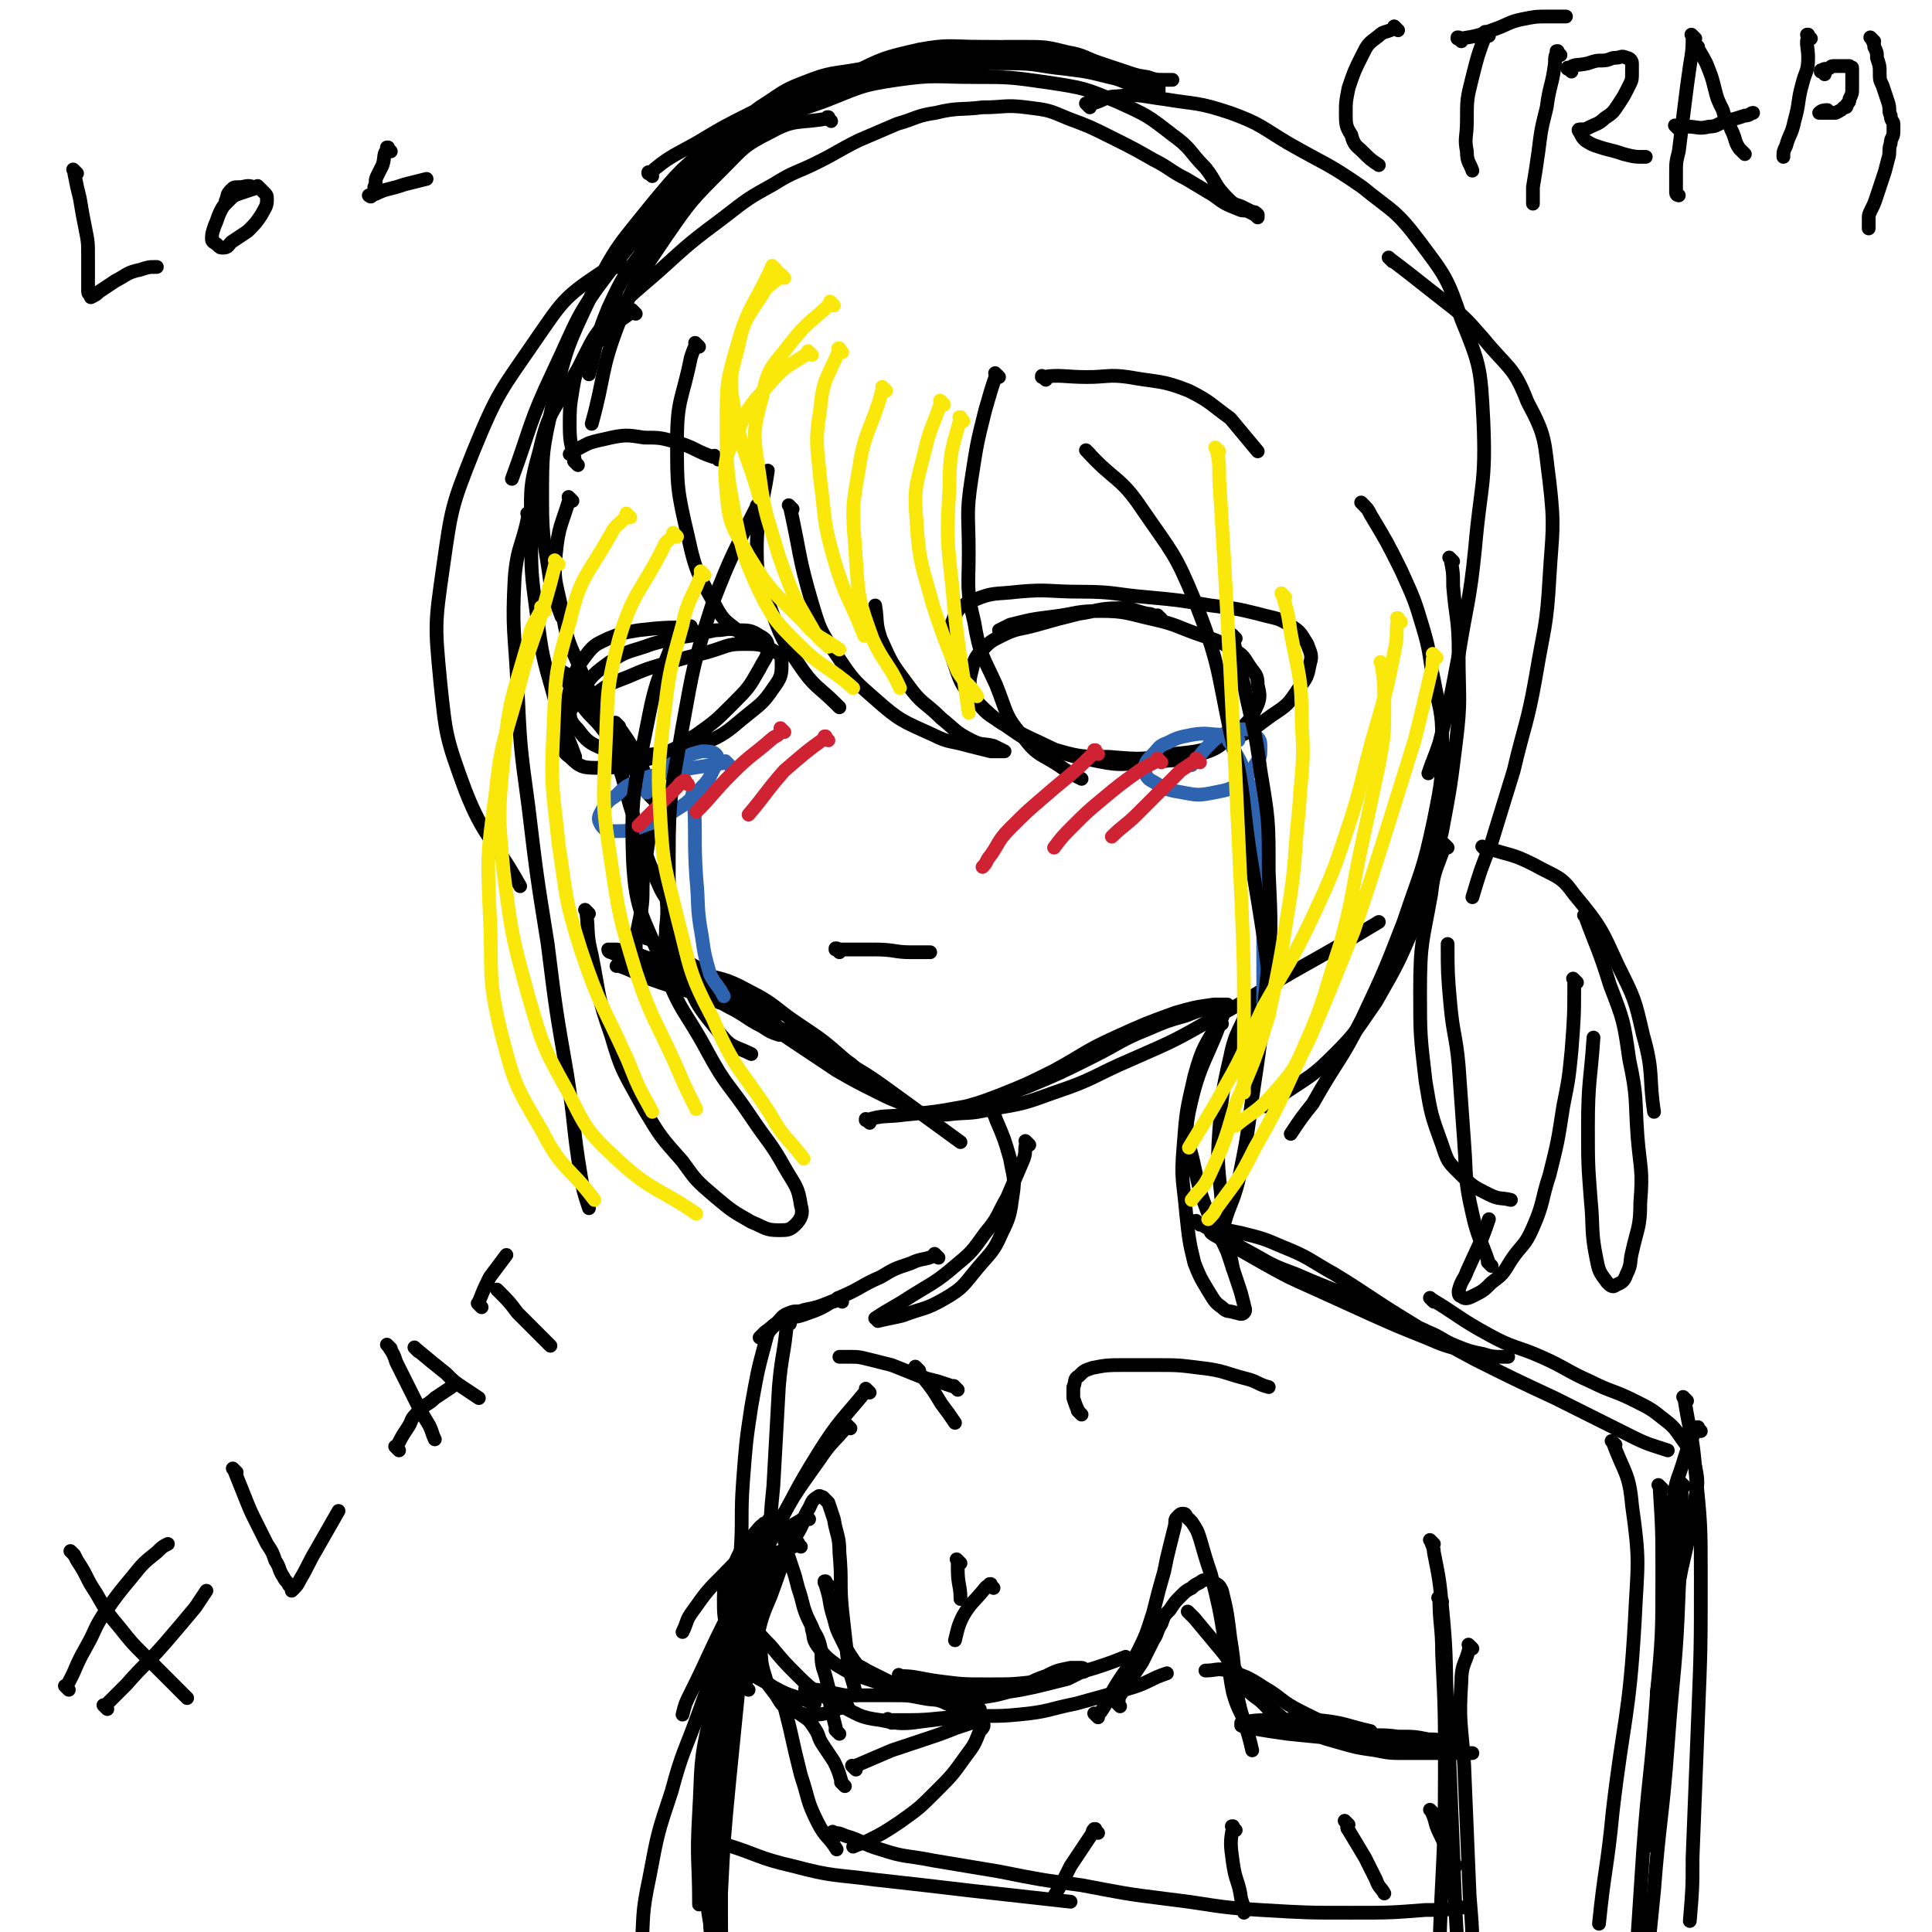 <svg viewBox='0 0 702 702' version='1.1' xmlns='http://www.w3.org/2000/svg' xmlns:xlink='http://www.w3.org/1999/xlink'><g fill='none' stroke='#000000' stroke-width='5' stroke-linecap='round' stroke-linejoin='round'><path d='M237,64c-1,-1 -1,-1 -1,-1 -1,-1 0,0 0,0 0,0 0,0 0,0 0,0 -1,0 0,0 7,-6 8,-6 17,-11 10,-6 10,-6 20,-11 12,-6 12,-6 25,-10 13,-4 13,-5 26,-8 13,-3 13,-3 26,-5 11,-1 11,-1 21,-1 9,0 9,0 17,2 6,1 6,2 12,4 6,2 6,2 12,4 4,1 4,1 7,3 1,0 1,0 2,1 0,1 0,1 0,2 0,0 0,-1 -1,-1 -3,-1 -4,0 -7,-1 -5,-1 -5,-2 -10,-3 -8,-2 -8,-2 -16,-3 -10,-1 -10,-2 -20,-2 -11,0 -11,0 -21,1 -12,1 -12,1 -23,4 -11,2 -11,2 -22,6 -10,4 -10,4 -19,9 -10,5 -11,5 -19,11 -8,6 -8,7 -14,14 -5,6 -6,6 -10,13 -2,4 -2,4 -4,8 -1,1 -1,1 -2,2 0,0 0,0 0,0 0,-2 1,-1 1,-3 1,-4 0,-4 2,-8 2,-5 2,-5 5,-9 3,-5 4,-4 8,-8 6,-6 6,-6 12,-11 7,-7 7,-7 15,-13 8,-5 8,-6 16,-9 10,-4 10,-3 21,-5 10,-2 10,-2 20,-3 11,-1 11,-1 21,-1 10,0 10,0 20,1 7,0 7,0 15,1 8,1 8,2 16,3 6,1 6,1 12,2 3,1 3,1 6,1 1,0 1,0 2,0 0,0 1,0 1,0 0,0 -1,0 -1,0 -1,0 -1,0 -1,0 -3,0 -3,0 -6,0 -5,-1 -5,-1 -9,-2 -7,-2 -7,-2 -14,-4 -9,-2 -9,-3 -18,-4 -10,-2 -10,-2 -20,-2 -12,0 -12,-1 -23,1 -13,3 -13,3 -25,9 -14,6 -14,7 -26,15 -14,10 -14,9 -26,21 -12,11 -11,12 -21,25 -9,12 -9,11 -15,24 -5,12 -4,13 -7,24 '/><path d='M302,44c-1,-1 -1,-1 -1,-1 -1,-1 0,0 0,0 0,0 0,0 0,0 0,0 0,-1 0,0 -11,2 -12,0 -21,5 -10,5 -10,6 -17,13 -12,12 -12,12 -21,25 -10,15 -11,15 -17,31 -7,18 -5,19 -10,37 '/><path d='M284,42c-1,-1 -1,-1 -1,-1 -1,-1 0,0 0,0 0,0 0,0 0,0 -5,1 -6,0 -10,2 -8,3 -8,4 -14,9 -12,10 -12,10 -22,22 -12,15 -13,15 -22,33 -9,19 -9,19 -14,39 -4,18 -4,18 -4,36 0,15 1,15 3,30 1,6 2,6 4,12 '/><path d='M210,169c-1,-1 -1,-1 -1,-1 -1,-1 0,0 0,0 0,0 0,0 0,0 -1,-6 -2,-6 -2,-13 0,-6 0,-7 1,-13 1,-6 1,-6 4,-12 4,-8 4,-8 10,-15 8,-9 9,-9 18,-17 11,-10 11,-10 23,-19 9,-7 9,-7 18,-12 8,-5 8,-4 16,-8 8,-4 7,-4 15,-8 7,-3 7,-3 14,-6 7,-2 7,-3 14,-4 8,-2 9,-1 17,-2 8,0 8,-1 16,0 8,1 8,1 15,4 8,3 8,3 16,7 8,4 8,4 15,8 6,3 6,4 12,7 5,3 5,3 10,6 4,3 4,3 9,5 2,1 2,0 4,1 2,1 2,1 3,2 0,0 0,-1 0,-1 -1,-1 -1,-1 -2,-1 -2,-1 -2,-1 -4,-2 -3,-1 -3,-1 -5,-3 -5,-5 -4,-6 -8,-11 -6,-6 -5,-7 -12,-12 -9,-7 -9,-7 -20,-12 -12,-5 -12,-5 -25,-7 -14,-2 -14,-2 -27,-2 -14,0 -14,-1 -28,1 -14,2 -14,3 -27,8 -14,5 -15,4 -27,12 -14,9 -13,11 -24,22 -14,13 -15,12 -26,27 -13,17 -12,18 -21,37 -9,19 -8,20 -15,39 '/><path d='M231,114c-1,-1 -1,-1 -1,-1 -1,-1 0,0 0,0 0,0 0,0 0,0 -5,4 -5,3 -9,7 -8,9 -8,9 -14,19 -7,12 -8,12 -11,25 -4,14 -3,15 -3,29 0,15 0,15 2,30 2,15 2,15 6,29 3,12 4,12 8,23 '/><path d='M208,182c-1,-1 -1,-1 -1,-1 -1,-1 0,0 0,0 0,0 0,0 0,0 -3,10 -4,10 -5,20 -1,10 0,10 2,20 2,11 2,11 6,20 4,10 4,10 9,19 4,7 4,7 8,14 3,5 3,5 6,10 2,4 2,4 5,7 1,1 2,2 3,2 0,0 0,-1 0,-1 -1,-2 -2,-1 -3,-3 -3,-3 -2,-3 -5,-6 -3,-4 -4,-4 -7,-8 -4,-5 -3,-5 -7,-10 -3,-4 -4,-4 -7,-8 -3,-4 -3,-4 -5,-8 -2,-3 -2,-3 -3,-5 0,0 0,0 0,0 0,0 -1,-1 -1,-1 2,2 4,2 6,4 4,4 4,5 7,10 5,9 5,9 8,19 4,11 3,12 7,23 4,12 4,13 9,24 2,4 3,4 5,8 '/><path d='M225,264c-1,-1 -1,-1 -1,-1 -1,-1 0,0 0,0 0,0 0,0 0,0 0,0 0,0 0,0 -1,-1 0,0 0,0 5,7 5,7 9,15 4,10 5,10 7,20 2,11 1,12 2,23 0,8 1,8 0,16 0,6 -1,6 -2,12 -1,3 -1,3 -1,6 '/><path d='M240,294c-1,-1 -1,-1 -1,-1 -1,-1 0,0 0,0 0,0 0,0 0,0 -2,5 -2,5 -3,10 -1,7 -1,7 -2,13 -1,8 0,8 -1,15 -1,5 -1,5 -2,10 0,4 0,4 0,8 0,2 0,2 0,4 '/><path d='M235,341c-1,-1 -1,-1 -1,-1 -1,-1 0,0 0,0 0,0 0,0 0,0 0,0 0,0 0,0 -1,-1 0,0 0,0 5,3 4,3 9,6 6,3 6,3 11,6 5,3 5,3 10,6 4,2 4,2 7,5 4,3 4,3 7,6 3,2 3,2 5,5 1,1 1,1 1,2 0,0 -1,0 -1,0 -3,-1 -3,-1 -6,-3 -6,-3 -6,-4 -12,-7 -9,-5 -9,-5 -19,-10 -7,-4 -7,-4 -15,-7 -4,-2 -5,-1 -9,-3 -1,0 -1,-1 -1,-1 1,0 2,0 3,0 6,1 6,1 11,3 9,2 9,2 17,5 10,3 11,2 20,7 10,5 9,6 18,12 9,6 9,6 17,13 7,5 6,6 13,11 4,3 5,2 9,5 2,1 1,1 3,2 0,0 0,0 0,0 -2,-1 -2,-1 -4,-2 -5,-2 -5,-2 -9,-4 -8,-4 -8,-4 -15,-8 -9,-6 -9,-6 -18,-12 -10,-7 -10,-8 -20,-14 -10,-6 -11,-5 -22,-9 -7,-2 -8,-2 -15,-3 -2,0 -3,0 -5,0 0,0 1,0 1,0 6,2 6,3 12,5 11,4 11,3 21,7 11,4 11,4 22,9 12,6 12,5 24,12 12,7 12,7 23,15 11,8 11,8 22,16 '/><path d='M316,408c-1,-1 -1,-1 -1,-1 -1,-1 0,0 0,0 0,0 0,0 0,0 0,0 -1,0 0,0 6,-2 7,-1 14,-2 11,-1 11,-1 22,-3 11,-3 11,-3 22,-7 12,-5 12,-5 24,-11 10,-5 10,-6 20,-10 7,-3 7,-3 14,-5 5,-2 5,-2 10,-3 2,-1 3,-1 5,-1 0,0 0,0 0,0 -3,0 -3,0 -5,0 -7,1 -7,1 -14,3 -11,4 -11,4 -22,9 -11,5 -11,6 -22,12 -10,5 -10,5 -20,9 -8,3 -8,3 -16,5 -4,1 -4,1 -8,2 0,0 -1,0 -1,0 2,0 3,0 6,0 8,-1 8,0 16,-2 12,-2 12,-2 23,-6 15,-5 14,-6 28,-12 16,-7 16,-7 30,-15 15,-8 15,-9 29,-17 16,-9 16,-9 31,-18 '/><path d='M360,403c-1,-1 -1,-1 -1,-1 -1,-1 0,0 0,0 0,0 0,0 0,0 2,3 2,2 3,5 3,7 3,7 5,14 1,6 2,7 1,13 -1,7 -1,8 -4,14 -3,7 -4,7 -9,13 -5,6 -5,7 -12,11 -7,4 -7,3 -15,6 -4,1 -5,1 -9,2 '/><path d='M374,416c-1,-1 -1,-1 -1,-1 -1,-1 0,0 0,0 0,0 0,0 0,0 -1,3 0,3 -1,6 -3,7 -3,7 -6,14 -4,7 -3,7 -8,13 -5,7 -5,7 -11,12 -7,6 -8,6 -16,11 -6,4 -7,4 -13,8 '/><path d='M455,366c-1,-1 -1,-1 -1,-1 -1,-1 0,0 0,0 -3,9 -5,9 -7,19 -3,13 -3,14 -4,27 -1,14 0,14 1,27 1,12 2,12 4,23 '/><path d='M444,372c-1,-1 -1,-1 -1,-1 -1,-1 0,0 0,0 0,0 0,0 0,0 0,0 0,-1 0,0 -5,9 -6,9 -9,20 -3,13 -3,13 -4,26 -1,12 0,12 1,24 1,9 1,10 3,18 2,5 2,5 5,10 2,3 2,4 5,6 2,2 2,1 5,2 1,0 2,1 3,0 1,-1 0,-2 0,-3 -1,-4 -1,-4 -2,-7 -2,-6 -2,-6 -4,-12 -3,-7 -4,-7 -7,-14 -3,-8 -3,-8 -5,-17 -2,-10 -4,-10 -2,-20 4,-19 7,-19 13,-37 '/><path d='M436,445c-1,-1 -1,-1 -1,-1 -1,-1 0,0 0,0 0,0 0,0 0,0 0,0 0,0 0,0 -1,-1 0,0 0,0 10,6 10,6 21,12 7,4 7,4 15,7 9,4 10,4 19,8 9,4 8,4 17,8 6,3 6,2 12,5 5,2 5,3 10,5 5,2 5,2 10,3 3,1 4,1 7,1 1,0 2,0 2,0 0,0 -1,0 -1,0 -2,0 -2,0 -4,0 -5,-1 -5,-1 -10,-2 -8,-2 -8,-2 -15,-5 -10,-4 -10,-4 -19,-8 -11,-5 -11,-5 -22,-10 -9,-4 -9,-4 -18,-9 -7,-4 -7,-4 -14,-8 -3,-2 -6,-3 -5,-4 2,-1 6,0 11,1 8,2 8,2 15,5 10,4 10,5 19,10 13,8 12,8 25,16 13,8 13,8 26,15 14,7 14,7 29,14 14,7 14,7 28,14 6,3 7,3 13,5 '/><path d='M521,473c-1,-1 -1,-1 -1,-1 -1,-1 0,0 0,0 0,0 0,0 0,0 10,6 10,7 21,13 9,5 10,4 19,8 9,4 9,5 18,9 8,4 8,3 16,7 6,3 6,3 11,7 4,3 4,4 7,8 3,4 3,4 4,9 1,5 1,6 0,11 -2,13 -2,13 -5,26 -3,16 -4,16 -7,31 -1,7 -1,7 -2,14 '/><path d='M613,509c-1,-1 -1,-1 -1,-1 -1,-1 0,0 0,0 2,13 3,13 4,26 2,20 2,20 2,39 0,26 0,26 -1,51 -1,26 -1,26 -2,51 0,11 0,11 -1,23 '/><path d='M612,540c-1,-1 -1,-1 -1,-1 -1,-1 0,0 0,0 0,0 0,0 0,0 0,19 0,19 -1,39 -1,28 -2,28 -4,56 -2,27 -3,27 -5,53 -2,20 -2,20 -4,40 '/><path d='M309,519c-1,-1 -1,-1 -1,-1 -1,-1 0,0 0,0 0,0 0,0 0,0 -5,6 -6,6 -10,12 -10,14 -10,14 -18,29 -5,8 -4,9 -8,17 '/><path d='M316,506c-1,-1 -1,-1 -1,-1 -1,-1 0,0 0,0 0,0 0,0 0,0 -9,11 -10,11 -17,22 -10,16 -9,16 -18,32 -9,16 -9,15 -17,31 -6,12 -6,13 -12,25 -2,4 -2,4 -3,8 '/><path d='M267,590c-1,-1 -1,-1 -1,-1 -1,-1 0,0 0,0 0,0 0,0 0,0 0,1 0,1 0,1 -2,14 -3,14 -5,27 -2,14 -1,14 -2,27 0,13 0,13 0,25 0,9 0,9 0,18 0,6 1,6 1,12 0,4 -1,4 -1,7 0,1 0,2 0,2 0,0 0,-1 0,-1 0,-4 -1,-4 -1,-8 -1,-6 -1,-6 -1,-12 -1,-10 -1,-10 -1,-19 1,-15 1,-15 3,-29 2,-16 3,-16 5,-32 1,-10 1,-10 2,-20 1,-4 1,-4 2,-8 0,0 0,0 0,0 1,4 2,4 2,8 0,10 0,10 -1,20 -2,20 -2,20 -4,40 -2,21 -2,21 -3,41 0,18 0,18 1,35 1,10 0,10 2,20 1,4 2,4 3,8 0,1 0,2 0,2 0,-3 1,-4 1,-7 -1,-6 -2,-6 -3,-12 -3,-10 -4,-10 -5,-20 -2,-17 -2,-18 -2,-35 1,-28 0,-28 4,-55 4,-30 5,-30 11,-60 0,0 0,0 0,0 '/><path d='M535,599c-1,-1 -1,-1 -1,-1 -1,-1 0,0 0,0 0,0 0,0 0,0 0,0 0,0 0,0 -1,-1 0,0 0,0 -1,6 -3,6 -3,13 -1,15 0,15 1,30 1,24 1,24 2,48 1,12 1,12 1,24 '/><path d='M524,582c-1,-1 -1,-1 -1,-1 -1,-1 0,0 0,0 0,0 0,0 0,0 0,0 -1,-1 0,0 0,9 1,10 1,20 1,21 1,21 1,43 0,32 -1,32 -2,64 -1,30 -1,30 -1,61 0,12 1,12 1,24 '/><path d='M604,541c-1,-1 -1,-1 -1,-1 -1,-1 0,0 0,0 0,0 0,0 0,0 0,0 0,0 0,0 -1,-1 0,0 0,0 0,0 0,0 0,0 1,16 1,16 1,32 0,22 0,22 -2,44 -2,29 -3,29 -5,57 -2,30 -2,31 -4,61 '/><path d='M587,525c-1,-1 -1,-1 -1,-1 -1,-1 0,0 0,0 0,0 0,0 0,0 0,0 0,0 0,0 -1,-1 0,0 0,0 4,11 6,11 7,23 3,21 2,21 1,42 -2,35 -4,35 -8,69 -2,21 -3,21 -5,41 '/><path d='M341,457c-1,-1 -1,-1 -1,-1 -1,-1 0,0 0,0 0,0 0,0 0,0 0,0 0,0 0,0 -1,-1 0,0 0,0 -4,2 -5,1 -9,3 -6,2 -6,2 -11,5 -7,3 -7,4 -14,7 -6,3 -6,4 -12,6 -5,2 -5,1 -10,3 -3,1 -3,2 -6,4 -1,1 -1,1 -2,2 '/><path d='M306,473c-1,-1 -1,-1 -1,-1 -1,-1 0,0 0,0 0,0 0,0 0,0 -2,1 -2,1 -3,1 -5,2 -5,2 -10,3 -2,1 -3,0 -5,1 -3,1 -3,2 -5,4 -3,3 -3,3 -4,7 -3,11 -3,12 -5,23 -2,13 -2,14 -3,27 -1,13 0,14 -1,27 '/><path d='M287,481c-1,-1 -1,-1 -1,-1 -1,-1 0,0 0,0 0,0 0,0 0,0 -1,12 -2,12 -3,24 -1,18 -1,18 -2,36 -1,10 -1,10 -1,20 '/><path d='M291,562c-1,-1 -1,-1 -1,-1 -1,-1 0,0 0,0 0,0 0,0 0,0 0,0 0,-1 0,0 -1,0 -1,1 -2,1 -3,2 -4,1 -7,3 -3,3 -3,4 -5,8 -3,6 -3,6 -4,13 -1,3 0,4 1,7 '/><path d='M282,565c-1,-1 -1,-1 -1,-1 -1,-1 0,0 0,0 0,0 0,0 0,0 0,0 0,0 0,0 -1,-1 0,0 0,0 0,1 -1,2 -1,3 -2,7 -4,7 -5,15 -1,7 0,8 1,15 1,6 0,6 2,12 1,4 2,4 4,7 2,3 2,4 5,5 4,2 5,2 9,2 6,0 6,-2 12,-3 '/><path d='M294,615c-1,-1 -1,-1 -1,-1 -1,-1 0,0 0,0 0,0 0,0 0,0 0,0 -1,0 0,0 1,-1 2,0 4,0 5,1 5,1 10,2 4,0 5,0 9,0 5,0 5,0 9,0 5,0 5,0 10,1 5,1 5,0 9,2 5,2 5,3 9,5 0,0 0,0 0,0 '/><path d='M294,552c-1,-1 -1,-1 -1,-1 -1,-1 0,0 0,0 0,0 0,0 0,0 0,0 0,0 0,0 -1,-1 0,0 0,0 -7,5 -9,4 -16,9 -8,5 -8,6 -14,12 -6,6 -6,6 -11,13 -3,4 -2,4 -4,8 '/><path d='M279,555c-1,-1 -1,-1 -1,-1 -1,-1 0,0 0,0 0,0 0,0 0,0 0,0 0,-1 0,0 -1,0 -1,0 -2,1 -5,6 -6,6 -9,13 -3,6 -4,6 -4,13 0,6 0,7 2,13 1,5 1,6 4,10 5,6 6,5 12,9 7,4 8,3 15,6 '/><path d='M270,586c-1,-1 -1,-1 -1,-1 -1,-1 0,0 0,0 0,0 0,0 0,0 0,0 0,0 0,0 -1,-1 0,0 0,0 6,7 5,7 11,13 5,6 5,6 10,11 6,6 7,6 14,10 8,4 8,5 16,6 9,2 10,1 19,0 9,-1 9,-2 17,-4 '/><path d='M324,626c-1,-1 -1,-1 -1,-1 -1,-1 0,0 0,0 0,0 0,0 0,0 4,0 4,0 7,0 10,0 10,-1 20,-1 10,-1 10,0 20,-1 11,-1 11,-2 21,-4 11,-3 11,-3 21,-6 6,-2 6,-3 12,-5 '/><path d='M407,620c-1,-1 -1,-1 -1,-1 -1,-1 0,0 0,0 0,0 0,0 0,0 0,0 0,0 0,0 -1,-1 0,0 0,0 1,-1 0,-2 1,-3 4,-6 4,-6 8,-12 2,-4 2,-4 4,-8 2,-3 1,-3 3,-6 1,-3 1,-3 3,-5 2,-3 2,-3 4,-5 2,-2 2,-2 4,-3 1,-1 1,-1 3,-2 1,-1 2,-1 3,-1 1,0 1,0 2,1 2,1 2,1 3,3 2,8 2,9 3,17 2,12 1,12 3,23 2,9 3,9 5,18 '/><path d='M449,609c-1,-1 -1,-1 -1,-1 -1,-1 0,0 0,0 0,0 0,0 0,0 1,2 1,2 2,3 5,5 5,5 11,9 5,4 5,5 11,8 7,3 7,3 14,5 7,2 7,2 14,3 5,1 5,1 11,1 4,0 4,0 8,0 4,0 4,0 7,0 3,0 3,0 5,0 2,0 2,0 4,0 0,0 0,0 0,0 -1,0 -1,0 -2,0 -4,0 -4,0 -8,-1 -8,-1 -7,-2 -15,-3 -11,-1 -11,0 -22,-1 -10,-1 -10,-1 -20,-2 -7,-1 -7,-1 -13,-2 -2,0 -2,0 -4,-1 0,0 0,-1 0,-1 5,-1 6,-1 11,-1 9,0 9,-1 17,0 10,1 10,2 19,4 '/><path d='M265,592c-1,-1 -1,-1 -1,-1 -1,-1 0,0 0,0 0,1 0,1 0,2 -5,15 -5,15 -10,29 -5,14 -6,14 -10,29 -5,15 -5,15 -8,31 -3,14 -2,14 -3,27 '/><path d='M273,585c-1,-1 -1,-1 -1,-1 -1,-1 0,0 0,0 0,0 0,0 0,0 -7,20 -9,20 -14,40 -4,17 -3,18 -4,35 -1,17 0,17 0,33 '/><path d='M258,670c-1,-1 -1,-1 -1,-1 -1,-1 0,0 0,0 0,0 0,0 0,0 0,0 -1,-1 0,0 2,0 3,0 6,1 13,4 12,5 25,8 15,4 15,3 30,5 18,2 18,2 35,4 18,2 18,2 36,4 '/><path d='M304,667c-1,-1 -1,-1 -1,-1 -1,-1 0,0 0,0 0,0 0,0 0,0 0,0 -1,-1 0,0 1,0 2,0 4,1 7,2 6,3 13,5 9,3 9,2 19,4 12,2 12,2 24,4 15,3 15,3 30,5 16,3 15,3 31,5 17,2 17,3 34,4 17,1 17,1 33,1 14,0 14,0 27,-1 7,0 7,0 14,-1 '/><path d='M307,649c-1,-1 -1,-1 -1,-1 -1,-1 0,0 0,0 0,0 0,0 0,0 0,0 0,0 0,0 -1,-1 0,0 0,0 -1,-3 -1,-4 -3,-8 -2,-3 -2,-3 -4,-6 -2,-3 -1,-3 -3,-6 -2,-3 -2,-3 -5,-5 -2,-2 -2,-2 -4,-3 -1,-1 -1,-1 -2,-1 0,0 0,1 0,1 1,4 1,4 2,8 2,9 2,9 4,17 3,9 2,9 6,17 3,6 4,5 7,10 '/><path d='M311,643c-1,-1 -1,-1 -1,-1 -1,-1 0,0 0,0 0,0 0,0 0,0 7,-3 7,-3 14,-6 6,-2 6,-2 12,-4 6,-2 6,-2 11,-4 3,-1 3,-1 6,-2 2,0 3,-1 4,0 1,1 0,2 -1,3 -2,5 -2,5 -5,9 -5,7 -5,7 -11,13 -6,6 -6,6 -13,11 -6,4 -6,4 -12,7 -2,1 -3,1 -5,2 '/><path d='M393,514c-1,-1 -1,-1 -1,-1 -1,-1 0,0 0,0 0,0 0,0 0,0 0,0 0,0 0,0 -1,-1 0,0 0,0 -1,-2 -1,-2 -2,-5 0,-2 0,-2 0,-4 1,-2 0,-3 2,-4 2,-2 2,-2 5,-3 5,-1 6,-1 11,-1 6,0 6,0 12,0 8,0 8,0 16,1 9,1 9,2 17,4 4,1 4,2 8,3 '/><path d='M348,505c-1,-1 -1,-1 -1,-1 -1,-1 0,0 0,0 0,0 0,0 0,0 0,0 0,0 0,0 -1,-1 0,0 0,0 0,0 0,0 0,0 -3,-1 -3,-1 -6,-2 -4,-1 -4,-1 -7,-2 -5,-2 -5,-2 -10,-4 -4,-1 -4,-1 -8,-2 -4,-1 -4,-1 -8,-1 -2,0 -2,0 -3,0 '/><path d='M305,346c-1,-1 -1,-1 -1,-1 -1,-1 0,0 0,0 0,0 0,0 0,0 0,0 -1,0 0,0 0,-1 0,0 1,0 7,0 7,0 13,0 7,0 7,1 13,1 4,0 4,0 7,0 '/><path d='M422,225c-1,-1 -1,-1 -1,-1 -1,-1 0,0 0,0 0,0 0,0 0,0 0,0 0,0 0,0 -1,-1 0,0 0,0 -2,0 -2,-1 -4,-1 -5,-1 -5,-2 -10,-2 -8,0 -8,1 -15,2 -8,2 -8,2 -15,4 -7,2 -7,1 -13,4 -4,2 -4,2 -7,5 -3,3 -3,4 -4,8 -1,4 -1,5 1,9 3,5 4,6 9,9 9,6 9,7 19,10 10,3 11,3 21,3 12,1 12,1 23,-1 10,-1 11,-1 20,-5 9,-3 9,-4 16,-9 6,-4 6,-4 10,-10 3,-4 3,-4 4,-9 1,-3 0,-4 -1,-7 -2,-3 -2,-4 -5,-6 -6,-4 -6,-3 -13,-5 -8,-2 -9,-2 -17,-3 -12,-2 -12,-2 -23,-3 -12,-1 -12,-2 -24,-2 -12,0 -12,-1 -23,0 -8,1 -9,0 -16,3 -5,2 -6,3 -8,8 -2,6 -2,7 0,13 3,9 3,10 9,16 8,8 9,8 19,13 11,5 11,6 22,8 10,2 10,2 20,1 10,-1 11,0 20,-3 7,-2 7,-3 13,-8 4,-3 5,-4 7,-8 2,-4 2,-5 1,-9 0,-4 -1,-4 -3,-7 -2,-3 -2,-4 -6,-6 -5,-3 -5,-3 -11,-5 -9,-3 -9,-4 -18,-6 -9,-2 -10,-3 -19,-3 -9,0 -9,1 -17,2 -8,1 -8,1 -16,3 -2,1 -2,1 -4,2 '/></g>
<g fill='none' stroke='#2D63AF' stroke-width='5' stroke-linecap='round' stroke-linejoin='round'><path d='M450,269c-1,-1 -1,-1 -1,-1 -1,-1 0,0 0,0 0,0 0,0 0,0 0,0 0,0 0,0 -1,-1 0,0 0,0 0,0 0,0 0,0 -2,-1 -2,-1 -4,-1 -6,0 -6,-1 -12,0 -5,1 -5,1 -9,3 -3,1 -3,2 -5,4 -2,2 -3,3 -3,5 0,3 1,4 3,5 5,3 5,3 11,4 5,1 6,1 11,0 5,-1 6,-1 10,-4 3,-2 3,-3 5,-6 2,-3 2,-3 2,-6 0,-3 0,-3 -2,-5 -1,-2 -2,-2 -4,-2 -3,0 -3,0 -6,1 -4,2 -4,2 -7,5 -3,3 -3,4 -6,7 '/><path d='M448,271c-1,-1 -1,-1 -1,-1 -1,-1 0,0 0,0 0,0 0,0 0,0 0,0 0,0 0,0 -1,-1 0,0 0,0 1,1 1,1 1,2 3,5 3,5 5,11 2,4 2,4 3,9 1,6 1,6 2,13 1,9 1,9 1,18 0,9 0,9 0,18 0,6 0,6 0,11 0,5 0,5 0,9 0,2 0,2 0,3 '/></g>
<g fill='none' stroke='#000000' stroke-width='5' stroke-linecap='round' stroke-linejoin='round'><path d='M252,229c-1,-1 -1,-1 -1,-1 -1,-1 0,0 0,0 0,0 0,0 0,0 0,0 0,-1 0,0 -10,0 -10,0 -19,1 -6,1 -6,1 -11,3 -4,2 -5,2 -8,6 -3,4 -3,4 -5,9 -1,5 -2,5 -1,10 0,4 0,5 3,8 3,4 4,5 9,7 9,3 10,3 19,2 8,-1 8,-3 15,-7 7,-5 7,-5 13,-11 6,-6 6,-6 10,-13 2,-4 3,-4 3,-8 0,-2 -1,-3 -3,-4 -3,-2 -4,-2 -8,-2 -4,-1 -4,0 -8,0 -5,1 -4,1 -9,2 -7,1 -7,1 -14,3 -8,3 -9,2 -16,7 -7,5 -7,6 -11,13 -4,6 -4,6 -5,13 -1,4 -1,6 2,8 4,4 5,4 11,4 11,0 11,-2 21,-4 9,-2 9,-1 17,-5 7,-3 8,-4 14,-9 6,-5 7,-5 11,-11 3,-4 3,-5 3,-9 0,-2 0,-3 -2,-4 -5,-3 -6,-3 -12,-3 -6,0 -6,1 -13,3 -8,2 -8,2 -15,4 -7,2 -7,2 -14,5 -5,2 -6,2 -10,5 -2,2 -2,3 -3,5 '/></g>
<g fill='none' stroke='#2D63AF' stroke-width='5' stroke-linecap='round' stroke-linejoin='round'><path d='M265,278c-1,-1 -1,-1 -1,-1 -1,-1 0,0 0,0 0,0 0,0 0,0 0,0 0,0 0,0 -1,-1 0,0 0,0 -5,1 -6,1 -12,2 -6,1 -6,1 -11,2 -5,1 -5,1 -10,3 -4,2 -4,2 -7,5 -3,2 -3,2 -5,5 -1,2 -2,3 -1,5 1,2 2,3 5,3 5,0 6,0 11,-2 6,-2 6,-2 12,-6 5,-3 5,-4 9,-8 3,-3 3,-4 5,-8 1,-2 1,-3 0,-4 -1,-1 -3,-1 -5,-1 -4,1 -4,1 -8,3 -4,2 -4,2 -8,6 -2,2 -2,3 -4,6 0,0 0,0 0,0 '/><path d='M253,290c-1,-1 -1,-1 -1,-1 -1,-1 0,0 0,0 0,0 0,0 0,0 0,0 0,0 0,0 -1,-1 0,0 0,0 1,15 0,15 1,30 1,10 0,10 2,21 1,7 1,7 3,14 2,4 3,4 5,8 '/></g>
<g fill='none' stroke='#000000' stroke-width='5' stroke-linecap='round' stroke-linejoin='round'><path d='M254,126c-1,-1 -1,-1 -1,-1 -1,-1 0,0 0,0 -1,2 -1,2 -2,5 -3,15 -5,15 -5,30 0,17 0,18 4,35 3,14 4,14 11,27 3,5 4,4 9,9 '/><path d='M305,257c-1,-1 -1,-1 -1,-1 -1,-1 0,0 0,0 0,0 0,0 0,0 -7,-7 -8,-6 -14,-15 -6,-9 -6,-9 -10,-20 -4,-10 -5,-10 -5,-21 0,-14 2,-15 4,-29 '/><path d='M288,185c-1,-1 -1,-1 -1,-1 -1,-1 0,0 0,0 0,0 0,0 0,0 4,18 3,18 8,35 3,10 3,10 9,19 6,9 6,9 14,16 9,8 10,8 21,13 6,3 6,2 13,4 4,1 4,1 8,2 2,0 2,0 5,0 0,0 0,0 0,0 -2,-1 -2,-1 -4,-2 -4,-1 -4,0 -8,-2 -6,-3 -6,-4 -11,-8 -6,-6 -7,-5 -12,-12 -6,-8 -6,-8 -10,-17 -2,-6 -1,-6 -2,-12 '/><path d='M363,137c-1,-1 -1,-1 -1,-1 -1,-1 0,0 0,0 -2,6 -2,6 -4,13 -3,12 -3,12 -5,25 -2,13 -1,13 -1,27 0,12 -1,13 2,25 2,12 3,12 8,23 4,10 3,11 10,19 5,7 7,6 14,11 3,2 3,2 7,4 '/><path d='M236,98c-1,-1 -1,-1 -1,-1 -1,-1 0,0 0,0 0,0 0,0 0,0 0,0 0,-1 0,0 -9,1 -11,-2 -18,3 -12,8 -13,10 -22,23 -13,19 -14,19 -23,41 -8,20 -8,21 -11,42 -3,21 -3,21 -1,42 2,19 2,20 9,39 7,18 10,17 20,35 0,0 0,0 0,0 '/><path d='M193,188c-1,-1 -1,-1 -1,-1 -1,-1 0,0 0,0 -2,11 -4,11 -5,23 -1,19 0,19 1,39 1,22 1,22 4,44 3,25 3,25 7,50 3,24 3,24 7,47 3,19 2,19 5,37 1,6 1,6 3,12 '/><path d='M214,332c-1,-1 -1,-1 -1,-1 -1,-1 0,0 0,0 1,8 0,8 2,16 3,15 2,15 7,29 4,14 5,14 12,27 6,10 6,10 14,19 5,7 5,7 12,13 6,5 6,5 13,9 5,2 5,3 10,3 3,0 4,0 6,-2 2,-2 3,-4 2,-7 -1,-7 -2,-7 -6,-14 -5,-9 -6,-9 -12,-18 -8,-12 -9,-11 -16,-24 -8,-15 -10,-14 -16,-31 -7,-18 -10,-19 -11,-38 -1,-27 1,-28 6,-54 3,-15 5,-15 10,-30 '/><path d='M276,185c-1,-1 -1,-2 -1,-1 -8,16 -9,17 -16,35 -7,22 -7,23 -11,45 -4,24 -5,24 -5,48 0,19 0,20 5,38 4,14 5,15 14,26 4,5 5,4 11,7 '/><path d='M396,165c-1,-1 -1,-1 -1,-1 -1,-1 0,0 0,0 0,0 0,0 0,0 0,0 0,0 0,0 -1,-1 0,0 0,0 10,11 12,9 20,21 11,16 12,16 19,33 9,23 8,24 13,48 6,24 4,25 8,49 4,24 4,24 7,47 '/><path d='M449,232c-1,-1 -1,-1 -1,-1 -1,-1 0,0 0,0 0,0 0,1 0,1 2,9 2,8 4,17 3,15 4,15 6,31 3,18 3,18 3,37 1,21 1,21 -1,42 -2,20 -2,20 -5,40 -2,15 -2,15 -5,30 -2,8 -3,8 -5,15 '/><path d='M496,184c-1,-1 -1,-1 -1,-1 -1,-1 0,0 0,0 0,0 0,0 0,0 2,2 2,2 3,4 6,10 6,10 11,20 5,11 5,11 8,21 3,10 2,10 4,19 2,11 3,11 3,21 0,15 0,15 -3,30 -4,19 -5,19 -11,37 -7,18 -7,18 -15,35 -8,16 -9,15 -18,31 -4,5 -4,5 -8,11 '/><path d='M528,204c-1,-1 -1,-1 -1,-1 -1,-1 0,0 0,0 0,0 0,0 0,0 1,5 1,5 1,10 1,12 2,12 2,24 0,17 1,17 -1,33 -2,16 -2,16 -5,32 -4,17 -4,17 -10,34 -6,14 -6,14 -14,28 -7,10 -7,11 -15,19 -8,8 -9,8 -18,14 -3,3 -3,3 -7,5 '/><path d='M396,39c-1,-1 -1,-1 -1,-1 -1,-1 0,0 0,0 0,0 0,0 0,0 0,0 0,0 0,0 -1,-1 0,0 0,0 6,-1 6,-3 11,-3 8,-1 9,0 17,1 12,2 12,1 24,5 11,4 11,5 21,11 14,8 14,7 27,16 11,9 12,8 21,20 9,12 10,13 15,28 7,17 7,18 8,37 1,23 -1,23 -3,46 -2,20 -3,20 -6,39 -3,16 -3,16 -7,32 -2,6 -2,5 -4,11 '/><path d='M506,95c-1,-1 -1,-1 -1,-1 -1,-1 0,0 0,0 0,0 0,0 0,0 0,0 -1,-1 0,0 8,6 9,7 18,14 9,7 9,7 16,15 9,11 11,10 16,23 7,13 6,14 8,29 2,17 1,18 0,35 -1,18 -2,18 -5,36 -3,17 -4,17 -8,34 -4,13 -4,13 -8,26 -4,10 -4,10 -7,20 '/><path d='M540,309c-1,-1 -1,-1 -1,-1 -1,-1 0,0 0,0 0,0 0,0 0,0 1,0 1,0 1,0 9,3 9,2 17,6 9,5 10,4 15,11 10,12 10,13 16,26 6,12 6,12 9,25 4,14 2,15 4,28 '/><path d='M577,334c-1,-1 -1,-1 -1,-1 -1,-1 0,0 0,0 0,0 0,0 0,0 0,0 -1,-1 0,0 4,11 5,12 9,25 5,13 5,13 7,27 3,14 2,14 3,28 1,12 2,12 1,24 0,9 -1,9 -3,18 -1,4 0,4 -2,8 -1,3 -2,3 -4,4 -1,1 -2,0 -3,-1 -3,-4 -3,-4 -4,-9 -2,-10 -1,-11 -2,-21 -1,-13 -1,-13 -1,-27 0,-16 1,-17 2,-32 '/><path d='M573,357c-1,-1 -1,-1 -1,-1 -1,-1 0,0 0,0 0,0 0,1 0,1 0,12 0,12 -1,25 -1,10 -1,10 -3,20 -2,13 -2,13 -5,25 -3,9 -2,10 -6,19 -3,7 -4,6 -8,12 -3,5 -3,5 -7,8 -3,3 -3,3 -7,5 -2,1 -3,1 -4,0 -1,0 -1,-1 -1,-2 1,-4 2,-4 3,-7 4,-9 5,-10 8,-19 '/><path d='M542,460c-1,-1 -1,-1 -1,-1 -1,-1 0,0 0,0 0,0 0,0 0,0 0,0 0,0 0,0 -1,-1 0,0 0,0 0,0 0,0 0,0 -3,-9 -4,-9 -6,-18 -3,-13 -2,-13 -3,-26 -1,-14 -1,-14 -2,-28 -1,-11 -2,-11 -3,-22 -1,-11 -1,-12 -1,-22 '/><path d='M526,308c-1,-1 -1,-1 -1,-1 -1,-1 0,0 0,0 0,0 0,0 0,0 -3,9 -4,9 -5,18 -3,17 -4,17 -4,35 0,16 0,16 2,33 2,12 2,12 6,23 2,6 2,6 6,10 5,5 5,5 11,8 4,2 4,1 8,2 '/><path d='M334,498c-1,-1 -1,-1 -1,-1 -1,-1 0,0 0,0 0,0 0,0 0,0 0,0 0,0 0,0 -1,-1 0,0 0,0 1,2 1,2 2,3 4,5 4,5 7,10 3,4 3,4 5,7 '/><path d='M28,63c-1,-1 -1,-1 -1,-1 -1,-1 0,0 0,0 0,0 0,0 0,0 0,0 0,0 0,0 -1,-1 0,0 0,0 0,0 0,1 0,1 1,5 1,5 2,9 1,6 1,6 2,11 1,5 1,5 1,10 0,4 0,4 0,7 0,3 0,3 0,6 0,1 1,1 1,2 0,0 0,0 0,0 2,-1 2,-1 3,-2 3,-2 3,-2 6,-4 4,-2 4,-3 9,-4 3,-1 3,-1 6,-1 '/><path d='M95,69c-1,-1 -1,-1 -1,-1 -1,-1 0,0 0,0 0,0 0,0 0,0 0,0 0,0 0,0 -1,-1 0,0 0,0 0,0 0,0 0,0 0,0 0,0 0,0 -1,-1 0,0 0,0 -3,1 -3,1 -6,2 -3,1 -3,1 -5,3 -2,2 -2,2 -3,4 -1,2 -1,3 -2,5 -1,3 -1,3 -1,5 0,1 1,1 2,2 1,1 1,1 2,1 2,0 2,-1 3,-2 3,-2 3,-2 6,-4 3,-3 3,-3 5,-6 1,-2 2,-3 2,-5 0,-2 0,-2 -1,-3 -2,-2 -2,-2 -4,-2 -2,-1 -3,0 -5,0 -2,0 -2,0 -3,1 -2,2 -1,2 -2,4 '/><path d='M142,55c-1,-1 -1,-1 -1,-1 -1,-1 0,0 0,0 0,0 0,0 0,0 0,0 0,0 0,0 -1,-1 0,0 0,0 0,0 0,0 0,0 0,0 0,-1 0,0 -2,2 -1,3 -2,6 -1,2 -1,2 -2,4 -1,2 0,2 -1,4 0,2 0,2 -1,3 0,1 -1,0 -1,0 0,0 0,0 1,0 3,-1 2,-1 5,-2 4,-1 4,-1 7,-2 4,-1 4,-1 8,-2 '/><path d='M27,565c-1,-1 -1,-1 -1,-1 -1,-1 0,0 0,0 0,0 0,0 0,0 0,0 0,0 0,0 -1,-1 0,0 0,0 1,1 1,1 2,3 4,6 3,6 7,12 4,7 4,7 9,13 4,5 4,5 8,9 4,4 4,4 8,8 4,4 4,4 8,8 '/><path d='M25,614c-1,-1 -1,-1 -1,-1 -1,-1 0,0 0,0 0,0 0,0 0,0 0,0 0,0 0,0 -1,-1 0,0 0,0 0,0 0,0 0,0 4,-7 3,-7 7,-14 4,-7 3,-7 7,-13 5,-7 5,-7 10,-13 4,-5 4,-5 9,-9 2,-2 2,-2 4,-3 '/><path d='M39,621c-1,-1 -1,-1 -1,-1 -1,-1 0,0 0,0 0,0 0,0 0,0 0,0 0,0 0,0 -1,-1 0,0 0,0 4,-4 4,-4 8,-8 7,-8 7,-7 14,-15 6,-7 6,-7 11,-13 2,-3 2,-3 4,-6 '/><path d='M86,535c-1,-1 -1,-1 -1,-1 -1,-1 0,0 0,0 0,0 0,0 0,0 0,0 0,0 0,0 -1,-1 0,0 0,0 2,5 2,5 4,10 2,5 2,5 4,9 2,4 2,4 4,8 2,3 2,3 3,6 2,3 1,3 3,6 1,2 1,1 2,3 1,1 1,1 1,2 0,0 0,0 0,0 2,-2 2,-2 3,-4 3,-5 3,-6 6,-11 4,-7 4,-7 8,-14 '/><path d='M142,490c-1,-1 -1,-1 -1,-1 -1,-1 0,0 0,0 0,0 0,0 0,0 0,0 0,0 0,0 -1,-1 0,0 0,0 0,0 0,0 0,0 2,3 2,3 3,6 3,6 3,6 6,12 3,6 3,6 6,11 1,2 1,3 2,5 '/><path d='M152,491c-1,-1 -1,-1 -1,-1 -1,-1 0,0 0,0 0,0 0,0 0,0 0,0 0,0 0,0 -1,-1 0,0 0,0 0,0 0,0 0,0 0,0 0,0 0,0 -1,-1 0,0 0,0 6,5 6,5 11,9 3,3 3,3 6,5 3,2 3,2 6,4 '/><path d='M145,527c-1,-1 -1,-1 -1,-1 -1,-1 0,0 0,0 0,0 0,0 0,0 0,0 0,0 0,0 -1,-1 0,0 0,0 0,0 0,0 0,0 2,-4 2,-4 4,-7 2,-3 1,-3 3,-5 3,-4 4,-3 7,-6 3,-2 3,-2 6,-4 '/><path d='M182,470c-1,-1 -1,-1 -1,-1 -1,-1 0,0 0,0 0,0 0,0 0,0 0,0 0,0 0,0 -1,-1 0,0 0,0 0,0 0,0 0,0 0,0 0,0 0,0 -1,-1 0,0 0,0 4,4 4,4 7,8 3,3 3,3 5,5 3,3 3,3 5,5 1,1 1,1 2,2 '/><path d='M175,475c-1,-1 -1,-1 -1,-1 -1,-1 0,0 0,0 0,0 0,0 0,0 0,0 0,0 0,0 -1,-1 0,0 0,0 0,0 0,0 0,0 0,0 0,0 0,0 -1,-1 0,0 0,0 0,0 0,-1 0,-1 2,-5 2,-5 4,-9 3,-4 3,-4 6,-8 '/></g>
<g fill='none' stroke='#CF2233' stroke-width='5' stroke-linecap='round' stroke-linejoin='round'><path d='M399,274c-1,-1 -1,-1 -1,-1 -1,-1 0,0 0,0 0,0 0,0 0,0 0,0 0,-1 0,0 -1,0 0,0 -1,1 -8,8 -9,8 -17,15 -7,6 -7,6 -13,12 -5,5 -4,6 -8,11 -1,2 -1,2 -2,3 '/><path d='M422,277c-1,-1 -1,-1 -1,-1 -1,-1 0,0 0,0 -3,2 -4,2 -7,4 -7,5 -7,5 -13,10 -6,5 -6,5 -11,10 -4,4 -4,4 -7,8 '/><path d='M436,277c-1,-1 -1,-1 -1,-1 -1,-1 0,0 0,0 -3,2 -3,2 -6,4 -8,8 -8,8 -16,16 -4,4 -5,4 -9,8 '/><path d='M250,285c-1,-1 -1,-1 -1,-1 -1,-1 0,0 0,0 0,0 0,0 0,0 0,0 0,-1 0,0 -2,0 -2,1 -3,2 -7,7 -7,7 -14,14 '/><path d='M285,266c-1,-1 -1,-1 -1,-1 -1,-1 0,0 0,0 0,0 0,0 0,0 -1,2 -1,2 -3,3 -8,7 -8,6 -15,13 -7,7 -7,8 -13,14 '/><path d='M301,269c-1,-1 -1,-1 -1,-1 -1,-1 0,0 0,0 0,0 0,0 0,0 0,0 0,-1 0,0 -7,5 -8,6 -15,12 -7,8 -7,9 -13,16 '/></g>
<g fill='none' stroke='#000000' stroke-width='5' stroke-linecap='round' stroke-linejoin='round'><path d='M508,11c-1,-1 -1,-1 -1,-1 -1,-1 0,0 0,0 0,0 0,0 0,0 -3,2 -4,1 -6,3 -4,3 -4,3 -6,7 -3,6 -3,6 -5,12 -1,5 -1,5 -1,9 0,4 0,5 2,8 1,4 2,4 4,6 3,3 3,3 6,5 '/><path d='M541,13c-1,-1 -1,-1 -1,-1 -1,-1 0,0 0,0 0,0 0,0 0,0 -3,8 -3,8 -5,16 -2,8 -2,8 -2,16 0,6 -1,6 0,11 0,4 1,4 2,7 '/><path d='M531,15c-1,-1 -1,-1 -1,-1 -1,-1 0,0 0,0 0,0 0,0 0,0 0,0 0,0 0,0 -1,-1 0,0 0,0 0,0 0,0 0,0 0,0 -1,0 0,0 0,-1 0,0 1,0 6,-1 6,-1 11,-3 6,-2 6,-3 11,-4 5,-1 5,-1 9,-1 4,0 4,0 7,0 '/><path d='M567,20c-1,-1 -1,-1 -1,-1 -1,-1 0,0 0,0 0,0 0,0 0,0 0,0 0,-1 0,0 -1,1 -1,2 -1,4 -1,8 -2,8 -3,16 -2,8 -2,8 -3,16 -1,7 -1,7 -2,13 0,3 0,3 0,6 '/><path d='M571,26c-1,-1 -1,-1 -1,-1 -1,-1 0,0 0,0 0,0 0,0 0,0 0,0 0,0 0,0 -1,-1 0,0 0,0 0,0 0,0 0,0 0,0 -1,0 0,0 2,-2 3,-1 7,-2 3,-1 3,-1 5,-1 3,0 3,-1 5,-1 2,0 2,-1 4,0 1,0 2,1 2,2 0,1 0,2 0,3 0,3 0,3 -1,5 -2,4 -2,4 -4,7 -2,3 -2,3 -5,5 -2,2 -3,2 -5,3 -2,1 -2,1 -3,1 -1,0 -1,0 -1,0 -1,0 0,1 0,1 1,2 1,2 2,3 3,2 4,2 7,3 4,1 4,1 7,2 4,1 4,1 8,1 '/><path d='M616,14c-1,-1 -1,-1 -1,-1 -1,-1 0,0 0,0 0,0 0,0 0,0 0,0 0,0 0,0 -1,-1 0,0 0,0 0,5 0,5 -1,11 -1,7 -1,7 -2,15 -1,8 -1,8 -2,16 -1,4 -1,4 -1,8 0,4 0,4 0,7 0,1 1,1 1,1 '/><path d='M617,17c-1,-1 -1,-1 -1,-1 -1,-1 0,0 0,0 0,0 0,0 0,0 0,0 -1,-1 0,0 1,2 2,3 4,7 2,5 2,5 3,9 1,4 1,4 3,8 1,4 2,4 3,7 2,4 1,4 3,7 1,1 1,1 2,2 '/><path d='M610,47c-1,-1 -1,-1 -1,-1 -1,-1 0,0 0,0 0,0 0,0 0,0 0,0 0,0 0,0 -1,-1 0,0 0,0 0,0 0,0 0,0 2,0 2,0 4,0 4,0 4,1 8,0 3,0 3,-1 6,-2 4,-1 4,-1 7,-2 2,0 2,-1 3,-1 '/><path d='M658,14c-1,-1 -1,-1 -1,-1 -1,-1 0,0 0,0 0,0 0,0 0,0 0,0 0,-1 0,0 -1,3 0,4 0,8 0,5 -1,5 -2,9 -2,7 -1,7 -3,14 -1,5 -2,5 -3,9 -1,2 -1,2 -1,4 '/><path d='M663,27c-1,-1 -1,-1 -1,-1 -1,-1 0,0 0,0 0,0 0,0 0,0 0,0 0,0 0,0 -1,-1 0,0 0,0 0,0 0,0 0,0 0,0 -1,0 0,0 0,-1 1,-1 2,-1 1,0 1,-1 2,-1 2,0 2,0 3,0 1,0 1,0 2,0 1,0 1,0 1,0 0,0 0,0 0,0 1,1 1,0 1,1 0,1 0,1 0,2 0,3 0,3 0,5 0,2 0,2 -1,4 0,1 0,1 -1,2 0,1 0,1 -1,1 -1,1 -1,1 -3,2 -1,0 -1,0 -2,0 -2,0 -2,0 -3,0 0,0 0,0 0,0 0,0 -1,0 -1,0 1,-1 2,-1 3,-1 '/><path d='M681,15c-1,-1 -1,-1 -1,-1 -1,-1 0,0 0,0 0,0 0,0 0,0 0,0 0,0 0,0 -1,-1 0,0 0,0 0,0 0,0 0,0 0,0 0,0 0,0 -1,-1 0,0 0,0 0,0 0,0 0,0 1,2 1,2 1,3 1,2 1,2 1,4 1,3 1,3 1,5 0,3 0,3 1,5 1,3 1,3 2,6 1,3 0,3 1,5 0,2 1,2 1,3 0,2 0,2 0,3 0,2 -1,2 -1,4 -1,3 0,3 -1,6 -1,4 -1,4 -2,7 -1,3 -1,3 -2,6 -1,3 -1,3 -2,5 -1,2 -1,2 -1,4 0,1 0,1 0,2 0,0 0,0 0,0 0,1 0,1 0,1 '/><path d='M305,630c-1,-1 -1,-1 -1,-1 -1,-1 0,0 0,0 0,0 0,0 0,0 0,0 0,0 0,0 -1,-1 0,0 0,0 0,0 0,0 0,0 -1,-4 -1,-4 -2,-8 -1,-4 0,-4 -1,-8 -1,-4 -1,-4 -2,-7 -1,-4 0,-4 -1,-8 -1,-4 -2,-4 -3,-7 -2,-4 -2,-4 -3,-7 -1,-4 -1,-4 -2,-7 -1,-4 -1,-4 -2,-7 -1,-3 -1,-3 -2,-6 -1,-2 0,-2 -1,-4 0,-2 0,-2 -1,-3 0,-1 -1,-1 -1,-2 0,-1 0,-1 0,-2 0,0 -1,0 -1,0 -1,0 0,-1 -1,-1 0,0 -1,0 -1,0 -1,0 -1,1 -1,1 -2,2 -3,2 -4,4 -3,6 -3,7 -5,13 -4,11 -4,11 -6,22 -3,12 -2,13 -4,24 '/><path d='M272,614c-1,-1 -1,-1 -1,-1 -1,-1 0,0 0,0 0,0 0,0 0,0 0,0 -1,0 0,0 0,-3 0,-3 1,-5 2,-7 1,-7 3,-13 2,-8 2,-8 5,-15 3,-8 3,-9 6,-16 2,-5 3,-5 5,-9 2,-4 1,-4 3,-7 1,-2 1,-3 3,-4 1,-1 1,0 2,0 1,1 1,1 2,2 1,3 1,3 2,6 1,6 2,6 2,12 1,11 0,11 1,21 1,9 1,9 2,18 1,7 2,7 3,13 '/><path d='M328,610c-1,-1 -1,-1 -1,-1 -1,-1 0,0 0,0 0,0 0,0 0,0 0,0 -1,-1 0,0 6,0 7,1 15,2 8,1 8,1 17,1 9,0 9,0 18,-1 11,-2 11,-2 21,-5 6,-2 6,-2 11,-4 '/><path d='M399,624c-1,-1 -1,-1 -1,-1 -1,-1 0,0 0,0 0,0 0,0 0,0 0,0 0,0 0,0 -1,-1 0,0 0,0 1,0 1,0 2,-1 4,-6 3,-6 7,-12 4,-6 4,-5 7,-11 3,-6 3,-7 5,-13 2,-8 2,-8 4,-15 1,-5 1,-5 2,-9 1,-4 1,-4 2,-8 0,-2 0,-2 1,-3 1,-1 1,-1 2,-1 1,0 1,1 1,1 1,1 1,1 2,2 2,3 2,3 3,6 2,7 2,7 4,13 3,12 3,12 5,24 2,9 1,9 3,19 2,7 3,7 6,14 '/><path d='M433,587c-1,-1 -1,-1 -1,-1 -1,-1 0,0 0,0 0,0 0,0 0,0 0,0 -1,-1 0,0 0,0 1,1 2,2 5,6 5,6 10,12 4,5 4,6 8,11 3,4 3,4 6,7 3,3 3,3 5,6 1,2 1,2 2,4 1,1 1,1 2,1 1,0 1,0 2,0 2,0 2,0 4,0 4,0 4,0 8,0 7,0 7,1 13,1 7,1 7,0 14,1 6,0 6,0 11,1 3,0 3,0 6,1 2,0 2,1 4,1 1,0 1,0 1,0 0,0 0,0 -1,0 -2,0 -2,1 -4,1 -4,0 -4,0 -7,0 -6,0 -6,0 -12,-1 -8,-2 -8,-2 -16,-5 -9,-3 -9,-3 -17,-7 -8,-4 -7,-5 -14,-9 -6,-4 -7,-4 -13,-6 -4,-1 -4,0 -8,0 '/><path d='M399,666c-1,-1 -1,-1 -1,-1 -1,-1 0,0 0,0 0,0 0,0 0,0 0,0 0,-1 0,0 -1,0 -1,0 -1,1 -4,6 -4,6 -8,12 -3,6 -3,6 -6,11 '/><path d='M449,665c-1,-1 -1,-1 -1,-1 -1,-1 0,0 0,0 0,0 0,0 0,0 0,0 0,-1 0,0 -1,5 -1,6 0,13 1,7 2,6 3,13 1,3 1,3 1,5 '/><path d='M490,663c-1,-1 -1,-1 -1,-1 -1,-1 0,0 0,0 0,0 0,0 0,0 1,2 0,2 1,3 3,5 3,5 6,10 2,4 2,4 4,8 1,3 2,3 3,5 '/><path d='M521,659c-1,-1 -1,-1 -1,-1 -1,-1 0,0 0,0 0,0 0,0 0,0 2,4 1,4 3,8 3,6 3,7 6,12 '/><path d='M301,576c-1,-1 -1,-1 -1,-1 -1,-1 0,0 0,0 0,0 0,0 0,0 0,0 0,-1 0,0 -1,0 0,0 0,1 2,6 1,6 3,12 1,4 1,4 3,8 2,4 2,4 4,7 2,3 2,2 5,4 4,2 4,2 8,4 5,2 5,2 9,3 7,1 7,1 13,1 7,0 7,0 13,0 7,0 7,0 13,-1 5,-1 5,-1 9,-2 4,-1 4,-1 8,-2 2,-1 2,-1 4,-2 1,-1 2,0 2,-1 0,0 0,-1 -1,-1 -2,0 -2,0 -4,0 -5,1 -5,1 -9,3 -6,2 -6,3 -11,5 -7,2 -7,2 -14,3 -7,1 -7,1 -14,0 -7,-1 -7,-1 -14,-3 -6,-2 -6,-2 -12,-4 -6,-2 -6,-2 -11,-5 -4,-3 -4,-3 -7,-7 -2,-3 -1,-3 -2,-6 '/><path d='M361,577c-1,-1 -1,-1 -1,-1 -1,-1 0,0 0,0 0,0 0,0 0,0 0,0 0,-1 0,0 -1,0 -1,0 -2,1 -4,5 -5,5 -8,10 -2,4 -2,5 -3,9 '/><path d='M349,568c-1,-1 -1,-1 -1,-1 -1,-1 0,0 0,0 0,0 0,0 0,0 0,0 0,0 0,0 -1,-1 0,0 0,0 0,0 0,0 0,0 0,0 0,0 0,0 -1,-1 0,0 0,0 0,1 0,2 0,3 0,6 1,6 1,11 '/><path d='M521,561c-1,-1 -1,-1 -1,-1 -1,-1 0,0 0,0 0,0 0,0 0,0 0,0 -1,-1 0,0 0,1 1,2 1,4 2,10 2,10 3,20 2,20 1,20 2,40 1,25 1,25 2,49 1,26 1,26 3,52 2,25 3,27 5,51 '/><path d='M618,520c-1,-1 -1,-1 -1,-1 -1,-1 0,0 0,0 0,0 0,0 0,0 0,0 0,-1 0,0 -3,4 -3,5 -5,11 -2,7 -3,7 -4,15 -2,14 0,14 -1,29 -1,29 -1,29 -3,59 -1,19 -2,19 -3,38 '/><path d='M380,138c-1,-1 -1,-1 -1,-1 -1,-1 0,0 0,0 0,0 0,0 0,0 0,0 -1,0 0,0 6,-1 8,0 16,0 7,0 8,-1 15,0 11,2 12,1 22,5 8,4 8,5 15,10 5,6 5,6 10,12 '/><path d='M261,167c-1,-1 -1,-1 -1,-1 -1,-1 0,0 0,0 0,0 0,0 0,0 0,0 0,0 0,0 -1,-1 0,0 0,0 0,0 -1,0 -1,0 -6,-2 -6,-3 -12,-5 -7,-2 -7,-2 -13,-2 -6,-1 -7,-1 -12,0 -4,1 -5,1 -8,2 -4,2 -4,2 -7,4 '/></g>
<g fill='none' stroke='#FAE80B' stroke-width='5' stroke-linecap='round' stroke-linejoin='round'><path d='M285,101c-1,-1 -1,-1 -1,-1 -1,-1 0,0 0,0 0,0 0,0 0,0 -4,4 -5,3 -7,7 -6,9 -7,10 -9,20 -3,11 -3,11 -1,23 3,16 5,16 9,31 '/><path d='M282,98c-1,-1 -1,-1 -1,-1 -1,-1 0,0 0,0 0,1 -1,0 -1,1 -6,13 -8,13 -12,27 -4,14 -4,14 -4,29 0,16 0,17 3,33 3,14 3,15 9,28 5,10 6,11 14,19 9,9 11,8 20,16 '/><path d='M303,111c-1,-1 -1,-1 -1,-1 -1,-1 0,0 0,0 0,0 0,0 0,0 -7,7 -8,6 -15,15 -6,8 -8,8 -10,19 -4,14 -3,15 -1,29 2,15 3,15 7,29 5,14 5,14 12,26 2,4 3,4 6,7 '/><path d='M295,129c-1,-1 -1,-1 -1,-1 -1,-1 0,0 0,0 0,0 0,0 0,0 -7,5 -8,4 -14,11 -7,8 -8,8 -12,18 -5,10 -5,11 -4,22 1,12 2,12 8,23 8,13 9,13 20,24 5,6 6,5 13,10 '/><path d='M306,128c-1,-1 -1,-1 -1,-1 -1,-1 0,0 0,0 0,0 0,0 0,0 0,0 0,-1 0,0 -4,10 -6,10 -7,22 -2,12 -1,13 0,25 2,15 1,15 5,29 4,14 6,15 11,28 '/><path d='M322,142c-1,-1 -1,-1 -1,-1 -1,-1 0,0 0,0 0,0 0,0 0,0 0,2 -1,1 -1,3 -4,13 -6,13 -8,27 -3,16 -2,16 -1,32 1,15 1,15 6,29 4,9 6,9 10,18 '/><path d='M343,147c-1,-1 -1,-1 -1,-1 -1,-1 0,0 0,0 0,0 0,0 0,0 -3,9 -4,9 -6,18 -3,12 -4,13 -3,25 1,16 2,16 6,31 4,12 4,12 9,24 3,5 4,4 7,9 '/><path d='M350,153c-1,-1 -1,-1 -1,-1 -1,-1 0,0 0,0 0,0 0,0 0,0 0,0 0,-1 0,0 -3,11 -4,12 -4,25 -1,18 -1,18 1,36 2,23 3,25 6,46 '/><path d='M443,164c-1,-1 -1,-1 -1,-1 -1,-1 0,0 0,0 1,5 1,5 1,11 1,16 1,16 2,33 1,18 1,18 2,36 1,20 1,20 2,40 1,22 1,22 2,43 1,24 1,24 1,49 0,11 0,11 0,22 '/><path d='M467,217c-1,-1 -1,-1 -1,-1 -1,-1 0,0 0,0 0,0 0,0 0,0 2,7 2,7 3,14 3,16 4,16 4,33 1,15 0,15 -1,31 -2,19 -1,19 -4,37 -3,19 -3,19 -7,38 -5,16 -5,16 -12,32 -4,14 -4,14 -10,27 -2,4 -3,4 -6,8 '/><path d='M509,226c-1,-1 -1,-1 -1,-1 -1,-1 0,0 0,0 0,0 0,0 0,0 0,0 0,-1 0,0 -1,4 0,5 -1,10 -3,15 -3,15 -7,29 -5,17 -4,17 -9,33 -6,18 -6,19 -14,36 -8,17 -9,17 -18,33 -7,15 -6,15 -14,29 -6,11 -7,12 -13,22 '/><path d='M522,239c-1,-1 -1,-1 -1,-1 -1,-1 0,0 0,0 0,0 0,0 0,0 -1,3 0,3 -1,6 -3,13 -3,13 -6,25 -5,16 -5,16 -10,32 -6,19 -6,19 -12,37 -8,20 -8,20 -16,39 -10,20 -9,21 -20,40 -6,12 -6,11 -14,22 -1,2 -1,2 -3,4 '/><path d='M503,242c-1,-1 -1,-1 -1,-1 -1,-1 0,0 0,0 0,0 0,0 0,0 0,0 0,0 0,0 -1,-1 0,0 0,0 1,8 1,8 1,16 0,10 0,10 -2,21 -3,14 -3,14 -6,28 -4,18 -3,19 -8,37 -6,18 -5,19 -13,37 -4,9 -4,9 -11,17 -6,7 -8,7 -14,12 '/><path d='M203,205c-1,-1 -1,-1 -1,-1 -1,-1 0,0 0,0 0,0 0,0 0,0 -2,8 -2,8 -4,15 -5,17 -6,16 -10,33 -5,18 -6,18 -8,37 -3,22 -3,22 -2,44 1,21 -1,21 4,42 5,19 5,19 15,36 7,14 10,13 19,25 '/><path d='M198,222c-1,-1 -1,-1 -1,-1 -1,-1 0,0 0,0 0,0 0,0 0,0 -3,6 -4,6 -5,12 -6,21 -7,21 -9,42 -2,21 -2,21 0,42 3,23 3,23 9,45 5,17 5,18 14,34 7,14 7,15 19,26 12,11 15,10 28,19 '/><path d='M229,188c-1,-1 -1,-1 -1,-1 -1,-1 0,0 0,0 0,0 0,0 0,0 -3,4 -4,3 -6,7 -9,16 -11,15 -15,32 -6,20 -5,21 -6,41 -1,20 0,20 2,40 3,19 2,19 8,38 7,21 8,20 17,40 4,10 4,10 9,19 '/><path d='M246,195c-1,-1 -1,-1 -1,-1 -1,-1 0,0 0,0 -2,3 -3,2 -4,5 -8,16 -11,16 -16,33 -5,19 -4,20 -5,40 -1,21 -1,21 2,41 3,20 3,20 9,40 6,18 7,17 15,35 3,7 3,7 7,15 '/><path d='M256,209c-1,-1 -1,-1 -1,-1 -1,-1 0,0 0,0 -3,9 -5,9 -7,19 -5,18 -5,18 -7,36 -2,17 -2,18 -1,35 1,18 2,18 6,35 5,19 4,20 13,37 8,19 10,18 21,35 5,9 6,8 12,16 '/></g>
</svg>